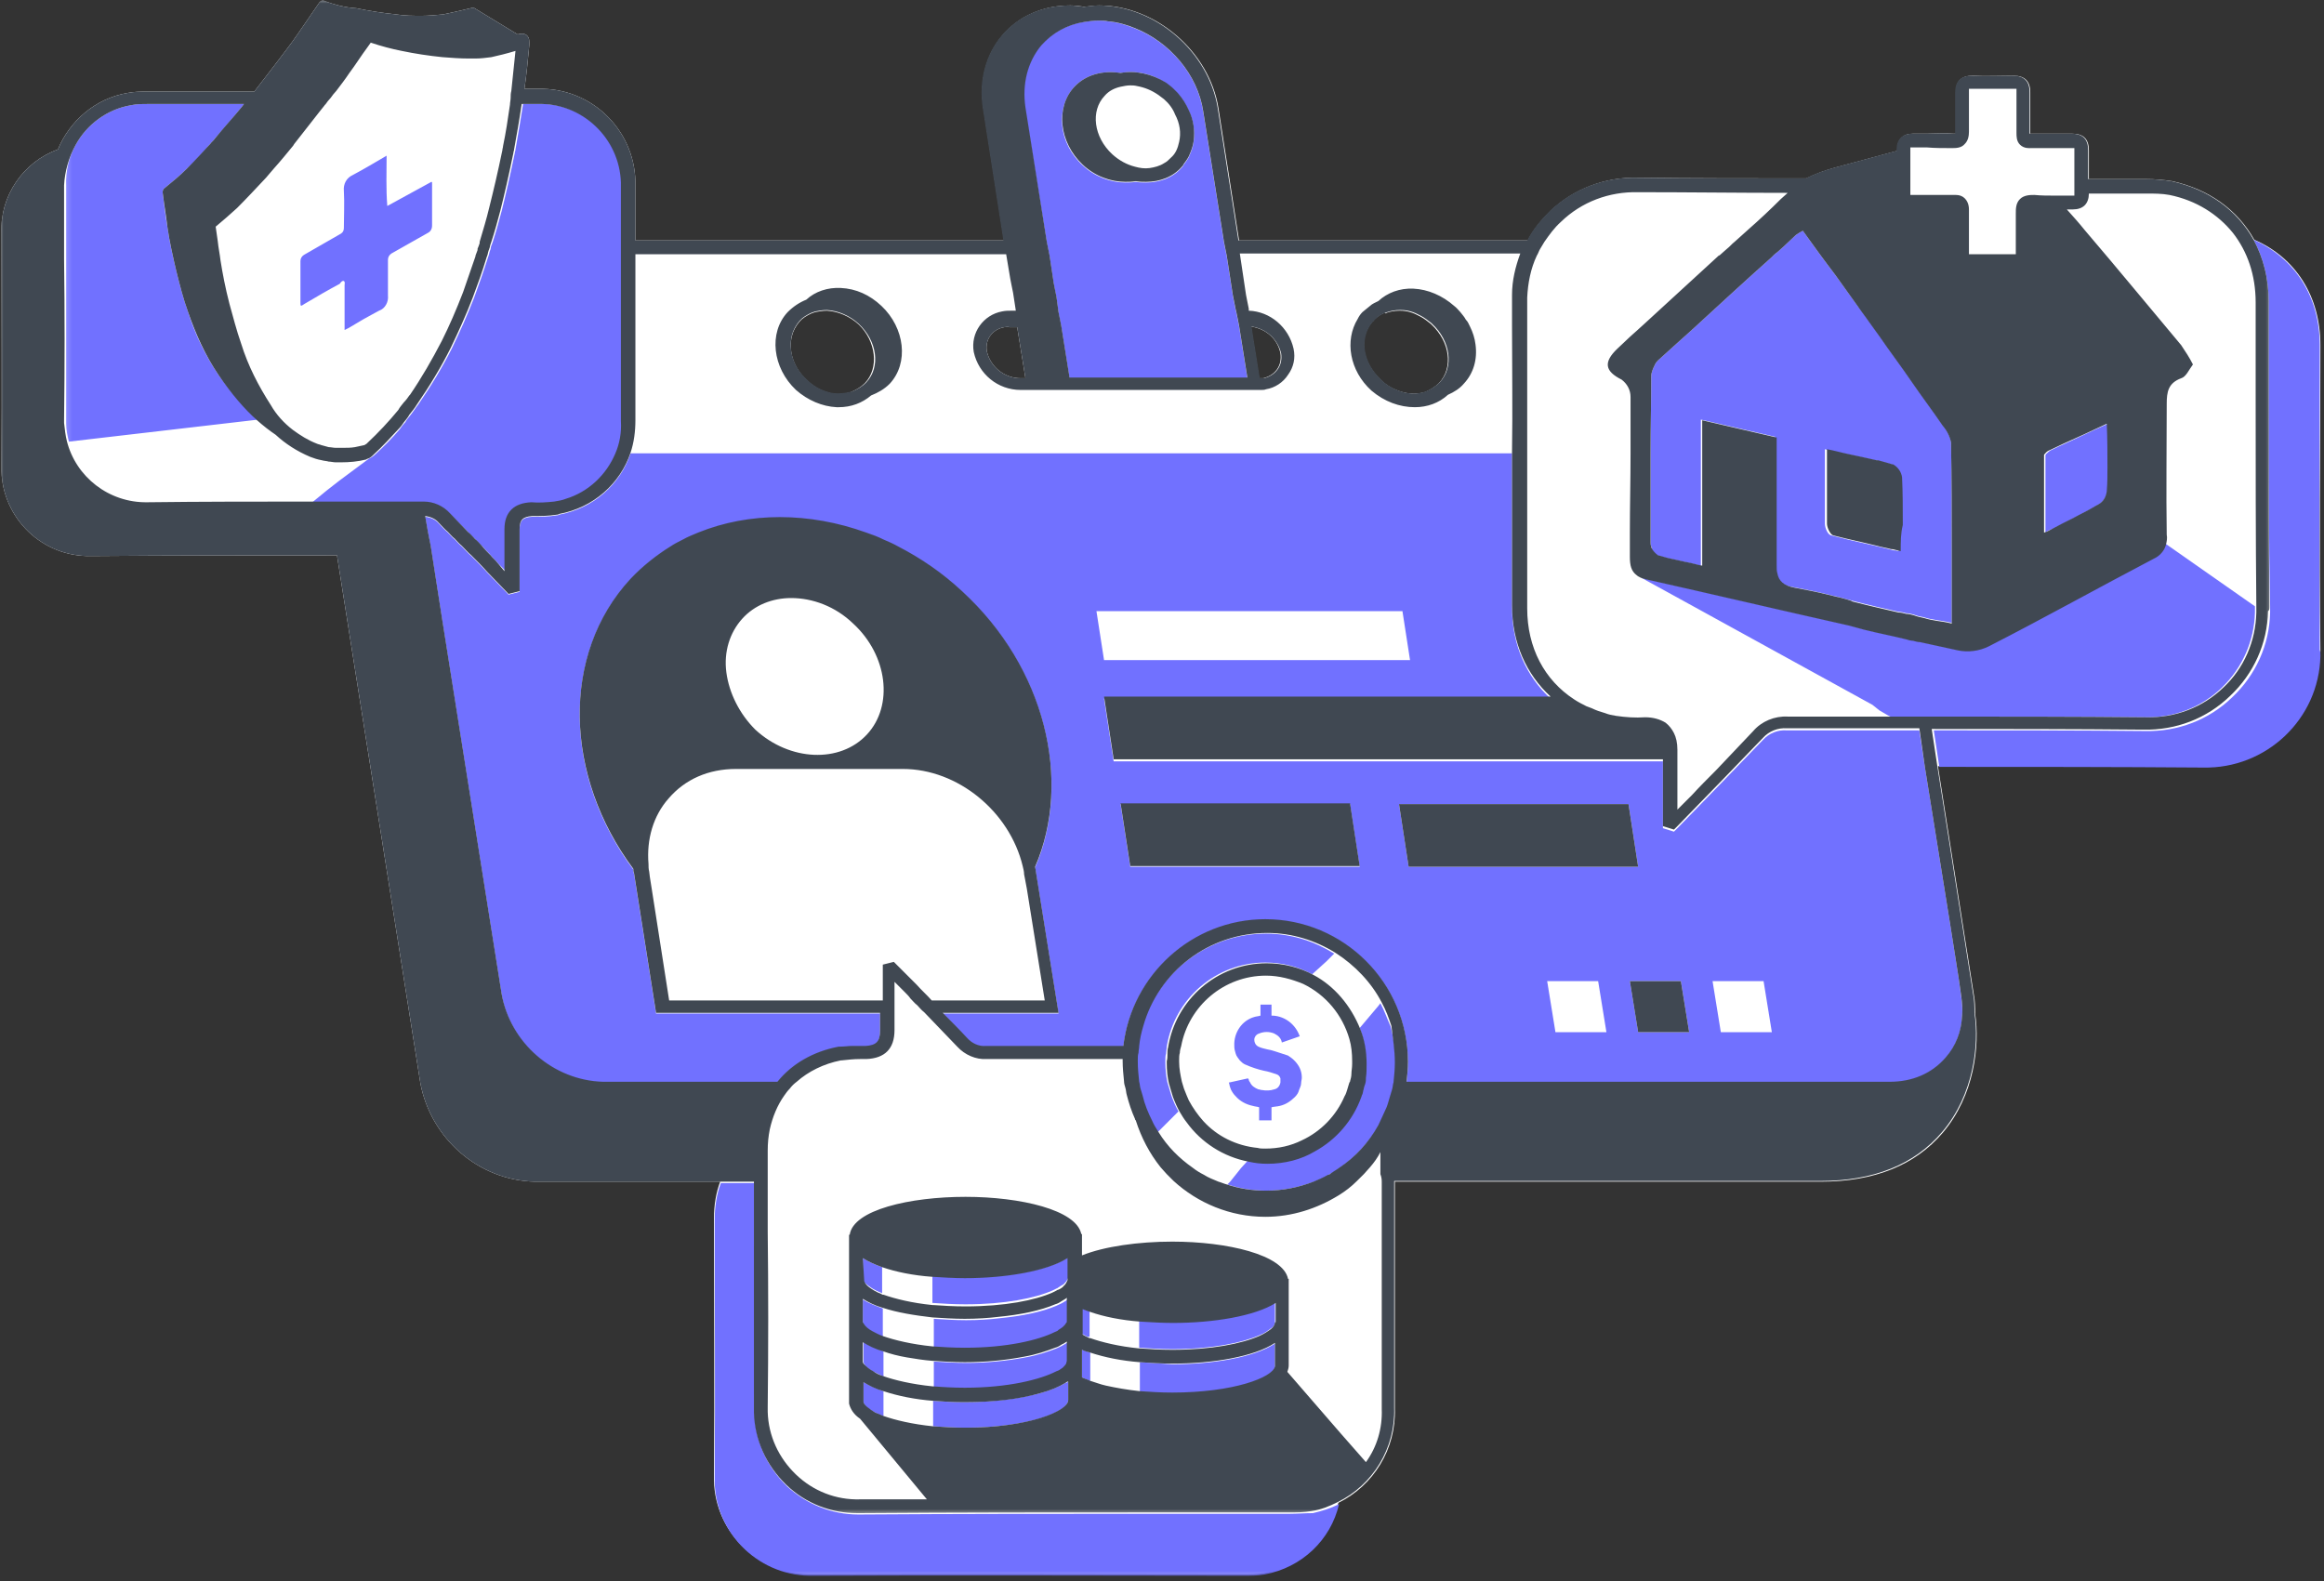 <svg xmlns="http://www.w3.org/2000/svg" width="338" height="230" viewBox="0 0 338 230" fill="none"><rect x="0" y="0" width="338" height="230" fill="#333333" stroke="none"/><mask id="mask0_808_2296" style="mask-type:luminance" maskUnits="userSpaceOnUse" x="0" y="0" width="338" height="230"><path d="M0 0H337.991V229.503H0V0Z" fill="white"></path></mask><g mask="url(#mask0_808_2296)"><path d="M337.478 94.51C337.281 79.776 337.478 65.042 337.478 50.209C337.478 43.092 333.87 37.479 327.856 34.87C325.451 30.566 321.344 27.556 315.929 26.353C314.627 26.149 313.326 26.051 312.123 26.051C309.317 26.051 306.61 26.051 303.803 26.051C303.803 24.651 303.803 23.245 303.803 21.845C303.803 21.043 303.6 20.439 303.199 20.038C302.798 19.637 302.2 19.44 301.293 19.44C300.393 19.44 299.394 19.44 298.487 19.44C297.488 19.44 296.384 19.44 295.385 19.44C295.28 19.44 295.28 19.44 295.28 19.44V19.334C295.28 18.335 295.28 17.33 295.28 16.331C295.28 15.326 295.28 14.425 295.28 13.42C295.28 12.618 295.083 12.02 294.682 11.619C294.281 11.218 293.676 11.014 292.874 11.014C290.771 11.014 288.767 11.12 286.861 11.014C286.059 11.014 285.461 11.218 285.061 11.619C284.66 12.02 284.456 12.618 284.456 13.42C284.456 14.222 284.456 15.03 284.456 15.832C284.456 16.929 284.456 18.033 284.456 19.137C284.456 19.334 284.456 19.44 284.456 19.44C284.357 19.44 284.259 19.44 284.055 19.44C282.754 19.334 281.551 19.44 280.349 19.44C279.645 19.44 278.942 19.44 278.239 19.44C277.542 19.44 276.938 19.637 276.537 20.038C276.136 20.439 275.939 21.043 275.939 21.74C275.939 21.845 275.939 21.943 275.939 21.943C272.929 22.745 270.024 23.547 267.014 24.349C265.516 24.75 264.109 25.249 262.703 25.952C254.488 25.952 246.267 25.952 238.151 25.854C233.439 25.748 228.93 27.457 225.519 30.664C224.218 31.965 223.016 33.372 222.214 34.975H180.213L177.21 15.726C175.902 7.512 168.088 0.795 159.867 0.795C159.163 0.795 158.467 0.894 157.764 0.992C157.06 0.894 156.357 0.795 155.661 0.795C151.75 0.795 148.241 2.3 145.836 5.106C143.43 7.913 142.425 11.718 143.029 15.726L146.033 34.975H92.413C92.413 32.366 92.413 29.764 92.413 27.155C92.413 26.853 92.413 26.655 92.413 26.353C92.209 18.736 85.894 12.723 78.277 12.92C77.574 12.92 76.976 12.92 76.272 12.92C76.575 10.916 76.772 8.813 76.976 6.605C76.976 6.105 77.074 5.507 76.575 5.106C76.174 4.804 75.674 4.903 75.274 5.001L68.859 1.097C68.859 1.097 65.948 1.794 64.45 2.096C63.444 2.195 62.34 2.3 61.341 2.3C60.139 2.3 58.831 2.3 57.628 2.096C55.729 1.899 53.724 1.597 51.819 1.196C50.215 1.097 48.611 0.697 47.107 0.092C46.903 -0.007 46.706 0.092 46.502 0.289C45.404 1.899 44.3 3.503 43.196 5.106C42.092 6.71 40.89 8.208 39.687 9.812C38.787 11.014 37.886 12.118 36.986 13.321C31.768 13.321 26.662 13.321 21.549 13.321C20.543 13.321 19.544 13.321 18.539 13.525C13.827 14.327 10.12 17.632 8.418 21.74C3.404 23.547 -0.001 28.456 0.197 33.871C0.197 45.195 0.295 56.525 0.197 67.749C0.197 67.947 0.197 68.15 0.197 68.453C0.4 75.465 6.21 81.077 13.327 80.88C25.255 80.781 37.084 80.781 49.012 80.781L61.138 157.554C62.642 165.578 69.556 171.69 77.777 171.887H104.742C104.137 173.497 103.835 175.298 103.835 177.302C103.835 189.73 103.94 202.164 103.835 214.591C103.835 214.887 103.835 215.09 103.835 215.393C104.039 223.108 110.551 229.22 118.273 229.023C139.119 228.924 159.867 229.023 180.719 229.023C181.718 229.023 182.822 229.023 183.821 228.819C189.236 227.82 193.449 223.811 194.651 218.6C199.758 216.096 203.07 210.779 202.866 204.865C202.866 200.954 202.866 197.051 202.866 193.14C202.866 186.122 202.866 179.004 202.866 171.887H264.813C272.627 171.887 278.541 169.482 282.55 164.776C287.164 159.361 287.965 152.047 287.262 147.433C287.262 146.533 287.262 145.632 287.065 144.627L281.853 111.452C294.682 111.452 307.51 111.347 320.24 111.551C329.46 111.748 337.077 104.532 337.281 95.312C337.478 95.115 337.478 94.812 337.478 94.51ZM125.791 55.723L125.686 55.821C125.187 56.321 124.484 56.722 123.787 57.024C123.182 57.221 122.584 57.326 121.881 57.326C121.277 57.326 120.679 57.221 120.173 57.024C119.174 56.722 118.168 56.124 117.366 55.322C115.362 53.515 114.665 51.011 115.165 48.908C115.362 48.106 115.763 47.403 116.269 46.798C116.367 46.7 116.565 46.502 116.67 46.397C117.169 45.996 117.872 45.596 118.569 45.398C119.075 45.3 119.673 45.195 120.278 45.195C121.881 45.3 123.583 45.996 124.885 47.199C127.395 49.604 127.894 53.515 125.791 55.723ZM186.226 51.412C186.331 52.213 186.226 53.015 185.727 53.718C185.227 54.415 184.524 54.816 183.722 55.02C183.525 55.02 183.322 55.02 183.124 55.02L181.922 47.501C184.123 47.804 185.825 49.309 186.226 51.412ZM201.565 45.596L201.664 45.497C202.268 45.3 202.866 45.195 203.471 45.195C203.569 45.195 203.668 45.195 203.668 45.195C204.674 45.195 205.574 45.497 206.474 45.996C207.079 46.299 207.578 46.7 208.078 47.1L208.183 47.199C210.884 49.71 211.39 53.515 209.28 55.723C208.682 56.321 207.979 56.722 207.276 57.024C205.975 57.425 204.47 57.326 203.07 56.722C202.268 56.419 201.466 55.92 200.763 55.217C199.16 53.718 198.259 51.714 198.358 49.808C198.457 48.605 198.857 47.6 199.659 46.7C199.659 46.7 199.758 46.7 199.758 46.601C199.863 46.502 199.863 46.502 199.961 46.397C200.362 45.996 200.862 45.701 201.361 45.497L201.565 45.596ZM149.141 55.02H148.438C146.033 55.02 144.028 53.318 143.529 51.109C143.227 49.407 144.331 47.902 146.033 47.6C146.237 47.6 146.539 47.501 146.835 47.6H147.939L149.141 55.02Z" fill="white"></path></g><mask id="mask1_808_2296" style="mask-type:luminance" maskUnits="userSpaceOnUse" x="9" y="1" width="329" height="229"><path d="M9.233 1.682H337.991V229.502H9.233V1.682Z" fill="white"></path></mask><g mask="url(#mask1_808_2296)"><path d="M337.478 95.41C337.281 104.637 329.559 111.853 320.437 111.649C307.609 111.551 294.879 111.551 282.051 111.551L281.249 106.241C291.37 106.241 301.799 106.241 312.018 106.339C316.73 106.438 321.239 104.736 324.649 101.43C328.06 98.216 330.065 93.807 330.163 89.101C330.163 88.799 330.163 88.497 330.163 88.194C329.959 78.074 329.959 67.749 329.959 57.826C329.959 53.212 329.959 48.605 329.959 43.893C329.959 40.483 329.158 37.479 327.758 34.87C333.771 37.578 337.379 43.092 337.379 50.209C337.379 64.943 337.281 79.677 337.379 94.51C337.478 94.812 337.478 95.115 337.478 95.41ZM187.534 220.203C180.818 220.203 174.101 220.203 167.385 220.203C153.551 220.203 139.218 220.203 125.187 220.302C125.088 220.302 124.885 220.302 124.786 220.302C120.974 220.302 117.268 218.797 114.462 216.194C111.557 213.388 109.855 209.675 109.75 205.666C109.75 205.371 109.75 205.167 109.75 204.865C109.855 196.347 109.855 187.725 109.75 179.307C109.75 176.901 109.75 174.496 109.75 172.091H104.84C104.236 173.694 103.94 175.501 103.94 177.506C103.94 189.933 104.039 202.361 103.94 214.788C103.94 215.09 103.94 215.288 103.94 215.59C104.137 223.312 110.656 229.424 118.372 229.22C139.218 229.121 159.965 229.22 180.818 229.22C181.817 229.22 182.921 229.22 183.926 229.023C189.335 228.017 193.547 224.008 194.75 218.797C193.547 219.402 192.24 219.802 190.938 220.105C189.736 220.105 188.632 220.203 187.534 220.203ZM285.258 145.126C285.356 146.033 285.461 146.934 285.356 147.834C285.258 150.141 284.456 152.244 282.951 153.946C280.947 156.252 278.14 157.455 274.835 157.455H204.568C204.674 156.555 204.772 155.549 204.772 154.55C204.772 143.122 195.453 133.803 184.025 133.803C173.398 133.803 164.579 141.919 163.376 152.244C161.871 152.244 160.366 152.244 158.868 152.244C153.755 152.244 148.642 152.244 143.43 152.244C142.326 152.342 141.327 151.843 140.624 151.041C139.52 149.838 138.317 148.636 137.115 147.433H153.952L150.646 126.784C150.646 126.587 150.548 126.383 150.548 126.186C155.956 113.654 152.053 97.218 139.921 86.091C137.016 83.384 133.908 81.281 130.602 79.579C129.899 79.178 129.196 78.875 128.492 78.573C127.691 78.172 126.889 77.87 125.989 77.574C117.669 74.564 108.948 74.564 101.535 77.574C100.832 77.87 100.03 78.172 99.327 78.573C98.728 78.875 98.124 79.178 97.526 79.579C95.416 80.88 93.412 82.483 91.71 84.284C81.484 95.312 82.089 113.056 92.111 126.482C92.111 126.686 92.111 126.883 92.209 127.087L95.416 147.433H127.993C127.993 148.333 127.993 149.135 127.993 150.042C127.993 151.646 127.395 152.145 125.89 152.244C125.187 152.244 124.484 152.244 123.886 152.244C123.386 152.244 122.782 152.342 122.183 152.342C122.078 152.342 122.078 152.342 121.98 152.342C118.273 153.045 115.165 154.853 113.062 157.455H87.701C80.485 157.258 74.268 151.843 72.967 144.725L64.344 90.402L62.642 79.473L62.439 78.475L62.242 77.469L61.841 75.169C62.642 75.267 63.346 75.57 63.845 76.168C64.246 76.569 64.647 77.068 65.146 77.469C65.449 77.771 65.751 78.172 66.152 78.475C66.454 78.777 66.75 79.178 67.151 79.473C67.657 79.98 68.058 80.479 68.557 80.88C69.359 81.682 70.161 82.483 70.864 83.285L73.966 86.492L75.569 86.091V82.884C75.569 81.879 75.569 80.88 75.569 79.874C75.569 79.776 75.569 79.677 75.569 79.473C75.569 79.178 75.569 78.777 75.569 78.475C75.569 78.172 75.569 77.771 75.569 77.469C75.569 77.37 75.569 77.173 75.569 77.068C75.569 75.668 76.075 75.267 77.376 75.169C78.579 75.169 79.782 75.169 80.984 74.965C81.083 74.965 81.188 74.965 81.287 74.867C86.295 73.966 90.205 70.457 91.71 65.942H219.907C219.907 68.853 219.907 71.659 219.907 74.466C219.907 75.465 219.907 76.47 219.907 77.469C219.907 77.771 219.907 78.172 219.907 78.475C219.907 78.777 219.907 79.178 219.907 79.473C219.907 82.483 219.907 85.388 219.907 88.398C219.907 93.807 222.01 98.42 225.519 101.627H160.57L161.97 110.749H241.857C241.857 110.847 241.857 110.946 241.857 111.051C241.857 112.852 241.857 114.758 241.857 116.565V120.469L243.461 120.975L243.862 120.574C245.064 119.371 246.168 118.169 247.371 116.966C248.574 115.763 249.678 114.554 250.88 113.351C252.681 111.452 254.587 109.546 256.394 107.64C257.294 106.642 258.596 106.135 259.897 106.241C264.307 106.241 268.723 106.241 273.231 106.241C273.533 106.241 273.934 106.241 274.23 106.241C274.532 106.241 274.933 106.241 275.236 106.241C276.234 106.241 277.141 106.241 278.14 106.241C278.443 106.241 278.844 106.241 279.146 106.241L279.948 111.551L283.654 134.605L284.857 142.222L285.258 145.126ZM159.466 88.897L160.57 96.015H205.074L203.97 88.897H159.466ZM197.753 126.081L196.354 116.966H162.975L164.381 126.081H197.753ZM204.871 126.081H238.249L236.849 116.966H203.471L204.871 126.081ZM233.636 150.141L232.433 142.721H225.02L226.223 150.141H233.636ZM245.669 150.141L244.466 142.721H237.046L238.249 150.141H245.669ZM257.695 150.141L256.493 142.721H249.073L250.276 150.141H257.695ZM149.043 15.628C148.543 12.217 149.345 9.01 151.349 6.605C152.953 4.804 155.056 3.601 157.56 3.2C158.263 3.102 158.868 2.997 159.669 2.997C160.169 2.997 160.57 2.997 161.069 3.102C162.37 3.2 163.777 3.601 164.979 4.101C170.092 6.105 174.2 10.817 175.002 16.331L178.011 35.271L178.209 36.277L178.412 37.276L179.313 43.092L179.516 44.097L179.714 45.096L179.812 45.497L180.016 46.502L180.213 47.501L181.416 55.02H155.555L154.353 47.501L154.156 46.502L153.952 45.497L153.656 43.289L153.452 42.29L153.255 41.284L152.651 37.276L152.453 36.277L152.25 35.271L149.043 15.628ZM157.461 24.046C159.269 25.748 161.569 26.55 163.678 26.55C164.178 26.55 164.677 26.55 165.183 26.452C165.683 26.55 166.182 26.55 166.682 26.55C168.686 26.55 170.592 25.854 171.893 24.349C171.998 24.25 172.097 24.145 172.097 24.046C172.399 23.645 172.695 23.245 172.899 22.844C173.201 22.14 173.497 21.444 173.602 20.642C173.799 19.137 173.602 17.534 172.899 16.127C172.498 15.227 171.998 14.425 171.295 13.623C171.091 13.42 170.894 13.223 170.69 13.019C170.395 12.723 169.994 12.421 169.593 12.118C167.588 10.719 165.183 10.213 162.975 10.614C160.471 10.213 157.961 10.817 156.259 12.618C153.452 15.726 153.952 20.839 157.461 24.046ZM237.75 83.686L237.848 83.785C237.75 83.686 237.75 83.686 237.75 83.686ZM273.33 103.329L274.532 104.032L274.933 104.236C275.939 104.236 277.036 104.236 278.042 104.236C278.239 104.236 278.541 104.236 278.745 104.236C279.047 104.236 279.448 104.236 279.744 104.236C280.046 104.236 280.447 104.236 280.749 104.236C290.969 104.236 301.497 104.236 311.92 104.335C316.132 104.433 320.141 102.928 323.144 100.024C326.154 97.119 327.856 93.209 327.955 89.101C327.955 88.799 327.955 88.595 327.955 88.299V88.194L314.93 79.073C314.627 79.98 314.023 80.781 313.122 81.182C305.105 85.388 297.186 89.798 289.168 93.912C287.762 94.608 286.158 94.812 284.66 94.51C282.852 94.109 280.947 93.708 279.146 93.307C278.844 93.209 278.443 93.11 278.14 93.11C277.838 93.005 277.437 92.906 277.141 92.906C275.137 92.407 273.027 92.006 271.023 91.507C270.622 91.401 270.326 91.303 269.926 91.204C269.525 91.106 269.222 91.001 268.821 90.902C258.997 88.7 249.172 86.394 239.353 84.186C238.854 84.087 238.551 83.988 238.249 83.785L272.331 102.528L273.33 103.329ZM240.155 79.473C240.056 79.276 240.056 79.073 240.056 78.875C240.056 78.777 240.056 78.573 240.056 78.475C240.056 78.172 240.056 77.771 240.056 77.469C240.056 73.664 240.056 69.852 240.056 65.942C240.056 62.235 240.155 58.529 240.155 54.816C240.155 54.619 240.155 54.415 240.254 54.119C240.352 53.718 240.556 53.317 240.753 52.916C240.858 52.713 241.055 52.516 241.154 52.41C242.159 51.51 243.263 50.511 244.262 49.604C244.565 49.309 244.966 49.006 245.268 48.704C245.564 48.402 245.965 48.106 246.267 47.804C249.973 44.393 253.785 40.883 257.597 37.479C257.892 37.177 258.195 36.875 258.497 36.678C258.799 36.375 259.095 36.178 259.397 35.876C260.002 35.271 260.6 34.772 261.205 34.174C261.5 33.97 261.803 33.773 262.204 33.569C263.709 35.672 265.312 37.88 266.916 39.983C267.921 41.389 269.019 42.888 270.024 44.294C270.221 44.597 270.524 44.899 270.727 45.195C271.628 46.397 272.429 47.6 273.33 48.803C274.835 51.011 276.438 53.114 277.943 55.322C279.448 57.523 281.052 59.633 282.55 61.834C283.155 62.538 283.556 63.34 283.753 64.24C283.858 69.55 283.858 74.965 283.858 80.38C283.858 83.785 283.858 87.097 283.858 90.6C283.056 90.402 282.353 90.304 281.65 90.199C281.052 90.1 280.447 90.002 279.849 89.798C279.343 89.699 278.844 89.601 278.344 89.397C277.943 89.298 277.641 89.2 277.24 89.2C276.839 89.101 276.537 88.996 276.136 88.996C273.934 88.497 271.726 87.997 269.419 87.392C269.019 87.294 268.723 87.195 268.322 87.097C267.921 86.992 267.619 86.893 267.218 86.794C266.613 86.689 266.015 86.492 265.516 86.394C263.906 85.993 262.302 85.69 260.699 85.388C259.496 85.191 258.799 84.685 258.497 84.087C258.398 83.883 258.293 83.587 258.293 83.285C258.195 82.983 258.195 82.582 258.195 82.082V81.984C258.195 81.077 258.195 80.275 258.195 79.375C258.195 79.073 258.195 78.672 258.195 78.376C258.195 78.074 258.195 77.771 258.195 77.469V77.37C258.195 73.565 258.195 69.754 258.195 65.843C258.195 65.042 258.195 64.24 258.195 63.537L247.371 61.033V82.28C246.766 82.181 246.168 81.984 245.669 81.879C244.565 81.682 243.461 81.379 242.462 81.182C241.956 81.077 241.456 80.88 240.957 80.781C240.654 80.578 240.352 80.275 240.155 79.98C240.352 79.874 240.254 79.677 240.155 79.473ZM275.032 67.546C274.631 67.447 274.335 67.348 273.934 67.25C273.533 67.145 273.231 67.046 272.83 66.948C272.732 66.948 272.732 66.948 272.627 66.948C271.325 66.645 269.926 66.343 268.519 66.047C267.52 65.843 266.515 65.646 265.411 65.344C265.411 65.541 265.411 65.745 265.411 66.047C265.411 68.65 265.411 71.055 265.411 73.362C265.411 74.262 265.411 75.169 265.411 76.168C265.411 76.772 265.812 77.771 266.318 77.87C266.416 77.87 266.613 77.975 266.718 77.975C269.321 78.672 271.93 79.178 274.736 79.874C275.032 79.98 275.433 80.078 275.735 80.078C275.834 80.078 276.037 80.177 276.136 80.177C276.136 78.875 276.136 77.574 276.136 76.371C276.136 73.966 276.136 71.659 276.037 69.451C276.234 68.65 275.735 67.946 275.032 67.546ZM298.487 76.969C299.591 76.47 300.596 75.865 301.595 75.366C302.299 75.064 302.897 74.663 303.501 74.367C304.099 74.065 304.704 73.664 305.302 73.362C305.906 72.961 306.406 72.159 306.505 71.456C306.505 70.352 306.61 69.149 306.61 67.946C306.61 65.942 306.61 63.938 306.61 61.637C304.303 62.636 302.299 63.642 300.294 64.542C299.591 64.844 298.993 65.14 298.388 65.442C298.086 65.541 297.79 65.843 297.586 66.047C297.488 66.146 297.488 66.244 297.488 66.244V66.343C297.488 67.25 297.488 68.15 297.488 69.05C297.488 69.754 297.488 70.352 297.488 71.055C297.488 73.059 297.488 75.169 297.488 77.469C297.685 77.272 298.086 77.068 298.487 76.969ZM31.768 54.52C29.869 51.714 28.364 48.605 27.358 45.398C26.662 43.492 26.155 41.488 25.656 39.484C25.157 37.381 24.657 35.271 24.355 33.069C24.052 31.367 23.855 29.659 23.652 27.957C23.652 27.753 23.75 27.457 23.954 27.352C25.058 26.452 26.155 25.551 27.161 24.546C28.364 23.448 29.468 22.246 30.565 20.938C30.769 20.642 31.071 20.438 31.268 20.136C32.57 18.638 33.877 17.133 35.179 15.529C35.277 15.431 35.382 15.227 35.481 15.128C30.867 15.128 26.155 15.128 21.549 15.128C20.648 15.128 19.741 15.128 18.939 15.325C15.535 15.93 12.624 18.132 11.02 21.043C10.021 22.844 9.522 24.848 9.621 27.056C9.621 30.664 9.621 34.174 9.621 37.782C9.621 45.398 9.621 53.317 9.621 61.033C9.621 61.236 9.621 61.434 9.621 61.637C9.621 62.538 9.818 63.438 10.021 64.24L37.584 61.033C35.678 59.429 33.772 57.326 31.768 54.52ZM68.156 77.469C68.459 77.771 68.754 78.172 69.155 78.475C69.457 78.777 69.76 79.178 70.161 79.473C70.561 79.98 71.061 80.38 71.462 80.88C71.764 81.281 72.165 81.583 72.467 81.984L73.67 83.186V82.884C73.67 82.082 73.67 81.379 73.67 80.578C73.67 80.275 73.67 79.874 73.67 79.579C73.67 79.276 73.67 78.875 73.67 78.573C73.67 78.271 73.67 77.87 73.67 77.574C73.67 77.37 73.67 77.272 73.67 77.068C73.67 74.663 75.07 73.263 77.574 73.164C78.678 73.164 79.782 73.164 80.886 73.059C81.484 72.961 81.99 72.862 82.588 72.658C85.894 71.659 88.503 69.149 89.804 66.047C90.409 64.542 90.704 63.037 90.606 61.335C90.606 57.727 90.606 54.119 90.606 50.61C90.606 46.7 90.606 42.789 90.606 38.879C90.606 38.583 90.606 38.182 90.606 37.88C90.606 37.676 90.606 37.479 90.606 37.276C90.606 37.177 90.606 36.98 90.606 36.875C90.606 36.678 90.606 36.474 90.606 36.277C90.606 35.974 90.606 35.573 90.606 35.271C90.606 32.669 90.606 29.961 90.606 27.352C90.606 27.155 90.606 26.951 90.606 26.655C90.303 20.136 84.796 14.925 78.382 15.128C77.574 15.128 76.877 15.128 76.075 15.128C75.773 17.133 75.372 19.439 74.971 21.74C74.971 21.943 74.873 22.042 74.873 22.246C74.169 25.65 73.565 28.259 72.967 30.664C72.566 32.169 72.165 33.667 71.666 35.172C71.666 35.271 71.56 35.376 71.56 35.475C71.462 35.672 71.363 35.974 71.363 36.178C71.363 36.277 71.265 36.375 71.265 36.474C71.16 36.678 71.16 36.98 71.061 37.177C71.061 37.276 70.962 37.381 70.962 37.479C70.358 39.385 69.661 41.389 68.958 43.289C67.953 45.898 66.855 48.303 65.751 50.61C64.344 53.416 62.642 56.222 60.835 58.831C60.434 59.331 60.139 59.83 59.738 60.33C59.435 60.73 59.133 61.033 58.936 61.434C58.634 61.736 58.331 62.137 58.134 62.439C57.03 63.74 55.827 64.943 54.625 66.047C54.322 66.343 54.02 66.547 53.619 66.744L49.308 69.951L47.507 71.357L45.299 73.164C46.002 73.164 46.804 73.164 47.507 73.164C47.606 73.164 47.606 73.164 47.705 73.164C48.007 73.164 48.408 73.164 48.71 73.164C49.012 73.164 49.413 73.164 49.716 73.164C53.021 73.164 56.327 73.164 59.633 73.164C59.935 73.164 60.336 73.164 60.638 73.164C60.94 73.164 61.138 73.164 61.44 73.164C61.538 73.164 61.538 73.164 61.637 73.164C61.637 73.164 61.637 73.164 61.742 73.164C63.142 73.164 64.548 73.763 65.547 74.867C66.349 75.668 67.256 76.569 68.156 77.469ZM50.011 40.883C50.215 40.989 50.117 41.284 50.117 41.488C50.117 43.19 50.117 44.899 50.117 46.7C50.117 47.1 50.117 47.501 50.117 48.001C50.314 47.902 50.517 47.804 50.715 47.705C51.418 47.304 52.219 46.798 52.923 46.397C53.619 45.996 54.421 45.596 55.124 45.195C56.025 44.899 56.531 43.893 56.425 42.993C56.425 42.888 56.425 42.789 56.425 42.789C56.425 42.388 56.425 41.889 56.425 41.488C56.425 41.087 56.425 40.588 56.425 40.187C56.425 39.385 56.425 38.583 56.425 37.782C56.425 37.381 56.629 37.078 56.931 36.875C58.732 35.876 60.434 34.87 62.242 33.871C62.642 33.668 62.84 33.267 62.84 32.866C62.84 30.763 62.84 28.758 62.84 26.655C62.84 26.55 62.84 26.452 62.741 26.452L56.327 29.961C56.13 27.457 56.228 25.15 56.228 22.646C54.526 23.645 53.021 24.546 51.319 25.453C50.412 25.854 49.913 26.754 50.011 27.753C50.117 29.56 50.011 31.367 50.011 33.168C50.011 33.47 49.913 33.773 49.61 33.97C47.81 34.975 46.002 36.073 44.202 37.078C43.9 37.276 43.696 37.578 43.696 37.979C43.696 39.885 43.696 41.889 43.696 43.893C43.696 44.597 43.696 44.597 44.3 44.196C46.002 43.19 47.705 42.191 49.413 41.284C49.61 40.989 49.814 40.785 50.011 40.883ZM165.781 198.148V202.459C167.188 202.564 168.791 202.663 170.493 202.663C179.411 202.663 185.129 200.455 185.425 198.851V198.753V195.447C182.421 197.451 176.408 198.45 170.493 198.45C168.988 198.352 167.385 198.253 165.781 198.148ZM157.363 197.451V200.356C157.764 200.553 158.164 200.757 158.565 200.856V196.748C158.164 196.65 157.764 196.446 157.363 196.347V197.451ZM158.467 194.442V190.735C158.066 190.636 157.764 190.433 157.363 190.334V194.041C157.665 194.139 157.862 194.343 158.164 194.442C158.263 194.442 158.362 194.442 158.467 194.442ZM185.425 192.339V189.434C182.421 191.333 176.408 192.339 170.493 192.339C168.89 192.339 167.188 192.24 165.683 192.135V196.045H165.781C167.188 196.144 168.791 196.249 170.493 196.249C176.204 196.249 180.614 195.342 183.124 194.244C183.926 193.942 184.426 193.541 184.826 193.239C185.227 193.042 185.425 192.641 185.425 192.339ZM125.588 203.964C125.686 204.464 126.291 204.97 127.29 205.469C127.691 205.666 128.092 205.87 128.492 205.969V202.361C127.395 201.96 126.389 201.559 125.588 201.059V203.964ZM151.251 202.663C148.142 203.465 144.331 203.964 140.42 203.964C140.223 203.964 140.125 203.964 139.921 203.964C138.521 203.964 137.115 203.866 135.715 203.767V207.474C137.115 207.572 138.718 207.671 140.42 207.671C149.542 207.671 155.358 205.371 155.358 203.662V200.954C155.26 201.059 155.155 201.158 154.957 201.158C153.952 201.763 152.651 202.262 151.251 202.663ZM128.492 199.456V196.545C127.395 196.144 126.389 195.743 125.588 195.243V198.148C125.588 198.253 125.686 198.352 125.791 198.549C125.989 198.851 126.488 199.252 127.093 199.554C127.494 199.752 127.993 199.955 128.492 200.258V199.456ZM155.358 197.451V195.243C155.155 195.342 154.859 195.546 154.655 195.644C154.353 195.848 154.057 195.947 153.656 196.144C152.348 196.65 150.85 197.149 149.141 197.451C146.539 197.951 143.529 198.253 140.526 198.253C138.922 198.253 137.417 198.148 135.814 198.05V201.763C137.213 201.861 138.817 201.96 140.526 201.96C146.835 201.96 151.547 200.856 153.853 199.554C153.952 199.554 154.057 199.456 154.156 199.456C154.353 199.351 154.556 199.154 154.754 199.055C155.056 198.851 155.155 198.654 155.26 198.45C155.358 198.253 155.358 198.148 155.358 198.05V197.451ZM125.489 191.734V192.437C125.489 192.536 125.588 192.641 125.686 192.739C125.89 193.042 126.291 193.443 126.889 193.738C127.29 193.942 127.796 194.244 128.394 194.442V190.334C127.29 189.933 126.291 189.532 125.489 189.033V191.734ZM155.358 191.635V188.928C155.26 189.033 155.155 189.033 155.155 189.132C154.957 189.23 154.859 189.329 154.655 189.434C154.353 189.631 154.057 189.73 153.656 189.933C151.547 190.834 148.642 191.438 145.533 191.734C143.93 191.938 142.228 192.036 140.526 192.036C138.922 192.036 137.417 191.938 135.814 191.839V196.144C137.213 196.249 138.817 196.347 140.526 196.347C146.637 196.347 151.349 195.243 153.656 194.041C153.755 193.942 153.952 193.942 154.057 193.844L154.156 193.738C154.458 193.541 154.655 193.443 154.859 193.239C155.056 193.042 155.155 192.937 155.26 192.739C155.26 192.641 155.358 192.641 155.358 192.536C155.358 192.437 155.358 192.437 155.358 192.339V191.635ZM126.291 187.022C126.692 187.324 127.29 187.725 128.092 188.027C128.197 188.027 128.295 188.126 128.295 188.126V184.321C127.191 183.92 126.291 183.519 125.489 183.013V186.122C125.588 186.424 125.89 186.726 126.291 187.022ZM155.358 185.924V182.915C152.348 184.82 146.335 185.819 140.42 185.819C138.817 185.819 137.115 185.721 135.61 185.622V189.532H135.715C137.115 189.631 138.718 189.73 140.42 189.73C146.138 189.73 150.548 188.829 153.052 187.725C153.255 187.627 153.452 187.528 153.656 187.429C153.755 187.429 153.853 187.324 153.853 187.324C154.156 187.127 154.458 186.923 154.655 186.825C154.655 186.825 154.754 186.825 154.754 186.726C155.056 186.424 155.26 186.22 155.26 185.924C155.358 186.122 155.358 186.023 155.358 185.924ZM200.763 145.928L200.461 146.329L197.753 149.536C198.358 151.14 198.66 152.848 198.66 154.55C198.66 155.254 198.555 155.852 198.555 156.555C198.555 156.857 198.457 157.153 198.457 157.455C198.457 157.554 198.358 157.659 198.358 157.757C198.259 157.955 198.259 158.257 198.154 158.461C198.154 158.658 198.056 158.763 198.056 158.96C197.957 159.164 197.957 159.361 197.858 159.46C196.656 162.772 194.251 165.578 191.142 167.28C189.032 168.384 186.732 169.081 184.222 169.081C183.322 169.081 182.421 168.982 181.521 168.785L180.515 169.883L179.714 170.888L178.912 171.887L178.511 172.288C180.318 172.892 182.217 173.195 184.222 173.195C186.627 173.195 188.934 172.689 191.142 171.887C191.839 171.591 192.64 171.289 193.245 170.888C193.344 170.789 193.547 170.684 193.646 170.684C194.047 170.487 194.448 170.185 194.849 169.883C197.155 168.279 199.16 166.077 200.56 163.672C200.763 163.271 200.96 162.87 201.164 162.371C201.361 161.97 201.565 161.464 201.762 161.063C201.966 160.564 202.163 159.966 202.268 159.46C202.367 159.164 202.465 158.763 202.564 158.461C202.669 158.158 202.669 157.757 202.768 157.455C202.866 156.555 202.965 155.549 202.965 154.55C202.965 152.743 202.669 151.041 202.268 149.339C201.762 148.235 201.361 147.032 200.763 145.928ZM192.943 139.816L194.047 138.712C191.142 136.911 187.83 135.807 184.123 135.807C175.606 135.807 168.39 141.518 166.084 149.339C165.781 150.239 165.584 151.245 165.479 152.244C165.479 152.546 165.38 152.947 165.38 153.249C165.38 153.545 165.38 153.946 165.282 154.248C165.282 154.347 165.282 154.452 165.282 154.55C165.282 155.549 165.38 156.456 165.479 157.455C165.584 157.757 165.584 158.158 165.683 158.461C165.781 158.763 165.88 159.164 165.985 159.46C166.386 160.767 166.787 161.97 167.385 163.173C167.687 163.771 167.989 164.27 168.285 164.776L171.394 161.668C170.993 160.965 170.69 160.261 170.395 159.46C170.29 159.164 170.191 158.763 170.092 158.461C169.994 158.158 169.889 157.757 169.79 157.455C169.593 156.555 169.488 155.549 169.488 154.55C169.488 154.452 169.488 154.347 169.488 154.248C169.488 153.946 169.488 153.545 169.593 153.249C169.593 152.947 169.691 152.546 169.691 152.244C170.796 145.33 176.809 140.013 184.025 140.013C186.529 140.013 188.835 140.618 190.84 141.722L192.943 139.816ZM184.925 162.969V161.063C185.326 160.965 185.727 160.965 186.128 160.866C187.028 160.662 187.731 160.163 188.336 159.565C188.632 159.262 188.835 158.96 188.934 158.559C189.032 158.257 189.236 157.955 189.236 157.554C189.236 157.258 189.335 157.054 189.335 156.752C189.335 155.753 188.934 154.951 188.231 154.248C187.935 153.946 187.633 153.749 187.33 153.545C187.028 153.446 186.732 153.348 186.43 153.249C185.727 153.045 185.024 152.743 184.327 152.645C183.926 152.546 183.42 152.447 183.019 152.244C182.618 152.046 182.421 151.646 182.421 151.245C182.421 150.844 182.723 150.443 183.124 150.338C183.821 150.042 184.623 150.042 185.326 150.338C185.931 150.64 186.331 151.041 186.43 151.646L189.032 150.739C188.434 149.037 186.929 147.834 185.129 147.735C185.024 147.735 185.024 147.735 184.925 147.735V146.132H183.322V147.735C183.019 147.834 182.723 147.834 182.421 147.933C180.614 148.439 179.411 150.239 179.516 152.145V152.244C179.516 152.546 179.615 152.947 179.714 153.249C179.812 153.65 180.114 153.946 180.318 154.248C180.515 154.452 180.818 154.748 181.12 154.853C182.02 155.254 182.921 155.549 183.821 155.753C184.426 155.852 185.024 156.055 185.628 156.252C185.931 156.351 186.128 156.555 186.226 156.857V156.956C186.226 157.153 186.226 157.258 186.226 157.455C186.128 157.955 185.825 158.362 185.326 158.461C184.728 158.658 184.123 158.658 183.525 158.559C183.322 158.559 183.223 158.461 183.019 158.461C182.52 158.257 182.02 157.955 181.817 157.455C181.718 157.357 181.619 157.153 181.619 157.054C181.619 156.956 181.521 156.956 181.521 156.857L178.813 157.455H178.715C178.813 157.659 178.813 157.955 178.912 158.158C178.912 158.257 179.01 158.362 179.01 158.461C179.214 158.862 179.411 159.164 179.714 159.46C180.318 160.163 181.219 160.662 182.217 160.866C182.52 160.965 182.822 160.965 183.124 161.063V162.969H184.925Z" fill="#7171FF"></path></g><mask id="mask2_808_2296" style="mask-type:luminance" maskUnits="userSpaceOnUse" x="0" y="0" width="331" height="221"><path d="M0 0H330.571V220.394H0V0Z" fill="white"></path></mask><g mask="url(#mask2_808_2296)"><path d="M122.282 41.889C120.376 41.791 118.569 42.389 117.268 43.591C116.269 43.992 115.362 44.597 114.56 45.398C111.754 48.402 112.359 53.515 115.763 56.722C117.471 58.227 119.574 59.127 121.677 59.232C121.783 59.232 121.881 59.232 121.98 59.232C123.787 59.232 125.391 58.628 126.692 57.523C127.691 57.123 128.598 56.623 129.399 55.821C132.206 52.812 131.601 47.705 128.197 44.498C126.488 42.888 124.484 41.988 122.282 41.889ZM121.881 57.221C121.277 57.221 120.679 57.123 120.173 56.925C119.174 56.623 118.168 56.019 117.366 55.217C115.362 53.416 114.665 50.912 115.165 48.803C115.362 48.001 115.763 47.304 116.269 46.7C116.367 46.601 116.565 46.397 116.67 46.299C117.169 45.898 117.872 45.497 118.569 45.3C119.075 45.195 119.673 45.096 120.278 45.096C121.881 45.195 123.583 45.898 124.885 47.1C127.592 49.604 128.092 53.416 125.989 55.618L125.89 55.723C125.391 56.222 124.687 56.623 123.984 56.925C123.182 57.123 122.479 57.221 121.881 57.221ZM205.771 59.232C207.578 59.232 209.28 58.628 210.588 57.425C211.489 57.024 212.29 56.525 212.888 55.821C214.295 54.316 214.893 52.312 214.597 50.11C214.492 49.203 214.196 48.303 213.795 47.501C213.592 47.1 213.493 46.798 213.191 46.502C212.993 46.102 212.691 45.799 212.389 45.398C212.087 45.096 211.889 44.794 211.489 44.498C209.786 42.993 207.677 42.086 205.574 41.988C203.569 41.889 201.762 42.592 200.461 43.795C200.06 43.992 199.561 44.196 199.258 44.498C198.857 44.794 198.555 45.096 198.154 45.398C197.858 45.701 197.655 45.996 197.458 46.397C195.552 49.506 196.255 53.916 199.462 56.82C201.361 58.43 203.569 59.232 205.771 59.232ZM203.169 56.722C202.367 56.419 201.565 55.92 200.862 55.217C199.258 53.718 198.358 51.714 198.457 49.808C198.555 48.605 198.956 47.6 199.758 46.7C199.758 46.7 199.863 46.7 199.863 46.601C199.961 46.502 199.961 46.502 200.06 46.397C200.461 45.996 200.96 45.701 201.466 45.497C201.565 45.497 201.664 45.398 201.762 45.398C202.367 45.195 202.965 45.096 203.569 45.096C203.668 45.096 203.767 45.096 203.767 45.096C204.772 45.096 205.672 45.398 206.573 45.898C207.177 46.2 207.677 46.601 208.183 47.002L208.281 47.1C210.989 49.604 211.489 53.416 209.386 55.618C208.781 56.222 208.078 56.623 207.381 56.925C206.073 57.425 204.568 57.326 203.169 56.722ZM196.354 116.861L197.753 125.983H164.381L162.975 116.861H196.354ZM238.249 126.081H204.871L203.471 116.966H236.849L238.249 126.081ZM244.466 142.721L245.669 150.141H238.249L237.046 142.721H244.466ZM162.975 10.614C160.471 10.213 157.961 10.817 156.259 12.618C153.452 15.628 154.057 20.741 157.461 23.948C159.269 25.65 161.569 26.452 163.678 26.452C164.178 26.452 164.677 26.452 165.183 26.353C165.683 26.452 166.182 26.452 166.682 26.452C168.686 26.452 170.592 25.749 171.893 24.25C171.998 24.145 172.097 24.046 172.097 23.948C172.399 23.547 172.695 23.146 172.899 22.745C173.201 22.042 173.497 21.339 173.602 20.537C173.799 19.039 173.602 17.435 172.899 16.029C172.498 15.128 171.998 14.327 171.295 13.525C171.091 13.321 170.894 13.124 170.69 12.92C170.395 12.618 169.994 12.322 169.593 12.02C167.483 10.719 165.078 10.213 162.975 10.614ZM168.489 13.821C168.791 14.024 168.988 14.222 169.291 14.425C169.994 15.03 170.592 15.832 170.894 16.633C171.597 17.935 171.794 19.334 171.492 20.642C171.295 21.543 170.993 22.344 170.29 22.942C169.994 23.245 169.691 23.547 169.291 23.744C168.686 24.145 167.884 24.349 167.188 24.447C166.484 24.546 165.781 24.447 165.078 24.25C163.875 23.948 162.771 23.343 161.772 22.443C159.065 19.939 158.565 16.127 160.668 13.926C161.273 13.223 162.075 12.822 162.975 12.618C163.475 12.519 163.875 12.421 164.381 12.421C164.677 12.421 164.979 12.421 165.38 12.519C166.484 12.723 167.483 13.124 168.489 13.821ZM330.065 88.194C329.959 78.074 329.959 67.749 329.959 57.826C329.959 53.212 329.959 48.605 329.959 43.894C329.959 40.483 329.158 37.479 327.758 34.87C325.353 30.566 321.239 27.556 315.83 26.353C314.529 26.149 313.221 26.051 312.018 26.051C309.212 26.051 306.504 26.051 303.698 26.051C303.698 24.651 303.698 23.245 303.698 21.845C303.698 21.043 303.501 20.439 303.1 20.038C302.699 19.637 302.095 19.44 301.194 19.44C300.294 19.44 299.289 19.44 298.388 19.44C297.389 19.44 296.285 19.44 295.28 19.44C295.181 19.44 295.181 19.44 295.181 19.44V19.334C295.181 18.335 295.181 17.33 295.181 16.331C295.181 15.326 295.181 14.425 295.181 13.42C295.181 12.618 294.984 12.02 294.583 11.619C294.182 11.218 293.578 11.014 292.776 11.014C290.673 11.014 288.668 11.12 286.763 11.014C285.961 11.014 285.356 11.218 284.955 11.619C284.554 12.02 284.357 12.618 284.357 13.42C284.357 14.222 284.357 15.03 284.357 15.832C284.357 16.929 284.357 18.033 284.357 19.137C284.357 19.334 284.357 19.44 284.357 19.44C284.259 19.44 284.154 19.44 283.956 19.44C282.655 19.334 281.453 19.44 280.25 19.44C279.547 19.44 278.844 19.44 278.14 19.44C277.437 19.44 276.839 19.637 276.438 20.038C276.037 20.439 275.834 21.043 275.834 21.74C275.834 21.845 275.834 21.943 275.834 21.943C272.83 22.745 269.926 23.547 266.916 24.349C265.411 24.75 264.011 25.249 262.604 25.952C254.39 25.952 246.168 25.952 238.052 25.854C233.34 25.748 228.825 27.457 225.421 30.664C224.12 31.965 222.917 33.372 222.115 34.975H180.114L177.105 15.726C175.803 7.512 167.989 0.795 159.768 0.795C159.065 0.795 158.362 0.894 157.665 0.992C156.962 0.894 156.259 0.795 155.555 0.795C151.652 0.795 148.142 2.3 145.737 5.106C143.332 7.913 142.326 11.718 142.931 15.726L145.934 34.975H92.413C92.413 32.366 92.413 29.764 92.413 27.155C92.413 26.853 92.413 26.655 92.413 26.353C92.209 18.736 85.894 12.723 78.277 12.92C77.574 12.92 76.976 12.92 76.272 12.92C76.575 10.916 76.772 8.813 76.976 6.605C76.976 6.105 77.074 5.507 76.575 5.106C76.174 4.804 75.674 4.903 75.274 5.001L68.859 1.097C68.859 1.097 65.948 1.794 64.45 2.096C63.444 2.195 62.34 2.3 61.341 2.3C60.139 2.3 58.831 2.3 57.628 2.096C55.729 1.899 53.724 1.597 51.819 1.196C50.215 1.097 48.611 0.697 47.107 0.092C46.903 -0.007 46.706 0.092 46.502 0.289C45.404 1.899 44.3 3.503 43.196 5.106C42.092 6.71 40.89 8.208 39.687 9.812C38.787 11.014 37.886 12.118 36.986 13.321C31.768 13.321 26.662 13.321 21.549 13.321C20.543 13.321 19.544 13.321 18.539 13.525C13.827 14.327 10.12 17.632 8.418 21.74C3.404 23.547 -0.001 28.456 0.197 33.871C0.197 45.195 0.295 56.525 0.197 67.749C0.197 67.947 0.197 68.15 0.197 68.453C0.4 75.465 6.21 81.077 13.327 80.88C25.255 80.781 37.084 80.781 49.012 80.781L61.138 157.554C62.642 165.578 69.556 171.69 77.777 171.887H109.651C109.651 174.299 109.651 176.704 109.651 179.11C109.651 187.528 109.651 196.144 109.651 204.667C109.651 204.97 109.651 205.167 109.651 205.469C109.75 209.478 111.458 213.185 114.363 215.991C117.169 218.698 120.876 220.105 124.687 220.105C124.786 220.105 124.99 220.105 125.088 220.105C139.119 220 153.452 220 167.286 220C174.003 220 180.719 220 187.429 220C188.533 220 189.637 220 190.741 219.802C192.141 219.599 193.344 219.099 194.546 218.501C199.659 215.991 202.965 210.681 202.768 204.766C202.768 200.856 202.768 196.946 202.768 193.042C202.768 186.023 202.768 178.906 202.768 171.788H264.714C272.528 171.788 278.443 169.383 282.451 164.671C287.065 159.262 287.867 151.941 287.163 147.335C287.163 146.434 287.163 145.527 286.96 144.528L281.748 111.347L280.947 106.037C291.074 106.037 301.497 106.037 311.723 106.136C316.428 106.241 320.943 104.532 324.347 101.226C327.758 98.019 329.762 93.61 329.861 88.898C330.065 88.799 330.065 88.497 330.065 88.194ZM279.948 111.551L283.654 134.605L284.857 142.222L285.258 145.028C285.356 145.928 285.461 146.835 285.356 147.735C285.258 150.042 284.456 152.145 282.951 153.847C280.947 156.154 278.14 157.357 274.835 157.357H204.568C204.673 156.456 204.772 155.451 204.772 154.452C204.772 143.023 195.453 133.705 184.025 133.705C173.398 133.705 164.579 141.821 163.376 152.145C161.871 152.145 160.366 152.145 158.868 152.145C153.755 152.145 148.642 152.145 143.43 152.145C142.326 152.244 141.327 151.744 140.624 150.943C139.52 149.74 138.317 148.537 137.115 147.335H153.952L150.646 126.686C150.646 126.482 150.548 126.285 150.548 126.081C155.956 113.555 152.053 97.119 139.921 85.993C137.016 83.285 133.908 81.182 130.602 79.474C129.899 79.073 129.196 78.777 128.492 78.475C127.691 78.074 126.889 77.771 125.989 77.469C117.669 74.466 108.948 74.466 101.535 77.469C100.832 77.771 100.03 78.074 99.327 78.475C98.728 78.777 98.124 79.073 97.526 79.474C95.416 80.781 93.412 82.385 91.71 84.186C81.484 95.213 82.089 112.951 92.111 126.383C92.111 126.587 92.111 126.784 92.209 126.988L95.416 147.335H127.993C127.993 148.235 127.993 149.037 127.993 149.937C127.993 151.541 127.395 152.047 125.89 152.145C125.187 152.145 124.484 152.145 123.886 152.145C123.386 152.145 122.782 152.244 122.183 152.244C122.078 152.244 122.078 152.244 121.98 152.244C118.273 152.947 115.165 154.748 113.062 157.357H87.701C80.485 157.153 74.268 151.744 72.967 144.627L64.345 90.304L62.642 79.375L62.439 78.376L62.242 77.371L61.841 75.064C62.642 75.169 63.346 75.465 63.845 76.069C64.246 76.47 64.647 76.97 65.146 77.371C65.449 77.673 65.751 78.074 66.152 78.376C66.454 78.672 66.75 79.073 67.151 79.375C67.657 79.874 68.058 80.38 68.557 80.781C69.359 81.583 70.161 82.385 70.864 83.187L73.966 86.394L75.569 85.993V82.786C75.569 81.78 75.569 80.781 75.569 79.776C75.569 79.677 75.569 79.579 75.569 79.375C75.569 79.073 75.569 78.672 75.569 78.376C75.569 78.074 75.569 77.673 75.569 77.371C75.569 77.272 75.569 77.068 75.569 76.97C75.569 75.57 76.075 75.169 77.376 75.064C78.579 75.064 79.782 75.064 80.984 74.867C81.083 74.867 81.188 74.867 81.287 74.768C86.295 73.861 90.205 70.352 91.71 65.844C92.209 64.338 92.413 62.735 92.413 61.132C92.413 57.523 92.413 54.014 92.413 50.406C92.413 46.601 92.413 42.691 92.413 38.781C92.413 38.478 92.413 38.077 92.413 37.782C92.413 37.479 92.413 37.276 92.413 36.98H146.335L146.94 40.588L147.137 41.587L147.341 42.592L147.741 45.195H147.038C146.637 45.195 146.237 45.195 145.737 45.3C143.029 45.799 141.124 48.402 141.623 51.208C142.326 54.415 145.132 56.722 148.438 56.722H182.921C183.019 56.722 183.124 56.722 183.223 56.722H183.322H183.42C183.624 56.722 183.926 56.722 184.123 56.623C185.425 56.419 186.627 55.618 187.33 54.52C188.132 53.416 188.434 52.115 188.132 50.709C187.429 47.6 184.728 45.3 181.619 45.195V44.899L181.416 43.894L181.219 42.888L180.318 36.875H221.11C220.407 38.781 219.907 40.785 219.907 42.888C219.907 43.19 219.907 43.493 219.907 43.795C219.907 44.393 219.907 44.899 219.907 45.497C219.907 45.799 219.907 46.2 219.907 46.502C219.907 46.798 219.907 47.199 219.907 47.501C219.907 53.515 220.006 59.633 219.907 65.646C219.907 68.551 219.907 71.357 219.907 74.163C219.907 75.169 219.907 76.168 219.907 77.173C219.907 77.469 219.907 77.87 219.907 78.172C219.907 78.475 219.907 78.876 219.907 79.178C219.907 82.181 219.907 85.086 219.907 88.096C219.907 93.511 222.01 98.118 225.519 101.325H160.57L161.97 110.447H241.857C241.857 110.545 241.857 110.65 241.857 110.749C241.857 112.55 241.857 114.456 241.857 116.263V120.173L243.461 120.673L243.862 120.272C245.064 119.069 246.168 117.866 247.371 116.664C248.574 115.461 249.678 114.258 250.88 113.056C252.681 111.15 254.587 109.244 256.394 107.338C257.294 106.339 258.596 105.84 259.897 105.938C264.313 105.938 268.723 105.938 273.231 105.938C273.533 105.938 273.934 105.938 274.23 105.938C274.532 105.938 274.933 105.938 275.236 105.938C276.234 105.938 277.141 105.938 278.14 105.938C278.443 105.938 278.844 105.938 279.146 105.938L279.948 111.551ZM200.96 171.992C200.96 179.11 200.96 186.325 200.96 193.239C200.96 197.149 200.96 201.06 200.96 204.97C201.066 207.776 200.264 210.477 198.66 212.685L195.052 208.578L187.232 199.555C187.33 199.252 187.429 198.95 187.429 198.654V186.023H187.33C186.627 182.514 178.511 180.608 170.493 180.608C165.584 180.608 160.57 181.311 157.363 182.612V179.51H157.264C156.561 176.001 148.438 174.095 140.42 174.095C132.304 174.095 124.083 176.001 123.583 179.609H123.485V204.168C123.682 204.97 124.188 205.772 125.088 206.37L134.808 218.1C131.601 218.1 128.295 218.1 125.088 218.1C121.579 218.199 118.273 216.898 115.763 214.486C113.259 212.081 111.754 208.873 111.655 205.371C111.655 205.167 111.655 204.865 111.655 204.667C111.754 196.144 111.754 187.429 111.655 179.11C111.655 176.704 111.655 174.299 111.655 171.887C111.655 171.591 111.655 171.19 111.655 170.888C111.655 170.586 111.655 170.185 111.655 169.883C111.655 169.081 111.655 168.181 111.655 167.379C111.655 166.275 111.754 165.276 111.958 164.27C112.359 162.47 113.062 160.767 114.061 159.361C114.264 159.059 114.56 158.658 114.862 158.356C115.165 157.955 115.467 157.659 115.868 157.357C117.57 155.852 119.772 154.748 122.282 154.248H122.381C123.281 154.15 124.188 154.051 125.088 154.051C125.285 154.051 125.588 154.051 125.89 154.051H125.989C128.696 153.946 130.096 152.546 130.096 149.838C130.096 148.938 130.096 148.136 130.096 147.236C130.096 146.934 130.096 146.533 130.096 146.23C130.096 145.928 130.096 145.527 130.096 145.232C130.096 144.627 130.096 144.022 130.096 143.424V142.82L131.601 144.325C131.903 144.627 132.206 144.929 132.403 145.232C132.705 145.527 133.007 145.928 133.408 146.23C133.704 146.533 134.006 146.934 134.407 147.236C136.011 148.938 137.614 150.542 139.218 152.244C140.322 153.446 141.925 154.15 143.529 154.051C148.642 154.051 153.755 154.051 158.868 154.051C160.366 154.051 161.772 154.051 163.277 154.051C163.277 154.15 163.277 154.248 163.277 154.347C163.277 155.352 163.376 156.253 163.475 157.258C163.475 157.554 163.573 157.955 163.678 158.257C163.777 158.559 163.777 158.96 163.875 159.262C164.178 160.465 164.579 161.668 165.078 162.772C165.078 162.87 165.078 162.87 165.183 162.969C165.985 165.473 167.188 167.78 168.791 169.784C169.087 170.086 169.389 170.487 169.691 170.79C169.994 171.085 170.395 171.486 170.69 171.788C174.2 174.996 178.912 177 184.025 177C187.935 177 191.543 175.797 194.651 173.898C195.65 173.293 196.551 172.59 197.352 171.788C197.655 171.486 198.056 171.085 198.358 170.79C198.66 170.487 198.956 170.086 199.258 169.784C199.863 169.081 200.362 168.384 200.763 167.582C200.763 168.279 200.763 169.081 200.763 169.784C200.763 170.086 200.763 170.487 200.763 170.79C200.96 171.289 200.96 171.69 200.96 171.992ZM125.588 203.964V201.06C126.389 201.559 127.395 202.058 128.492 202.361C130.602 203.064 133.106 203.563 135.715 203.767C137.115 203.866 138.521 203.964 139.921 203.964C140.125 203.964 140.223 203.964 140.42 203.964C144.331 203.964 148.142 203.563 151.251 202.663C152.749 202.262 153.952 201.763 154.957 201.158C155.056 201.06 155.26 200.954 155.358 200.954V203.662C155.358 205.266 149.542 207.671 140.42 207.671C138.718 207.671 137.115 207.572 135.715 207.474C132.705 207.171 130.201 206.573 128.492 205.969C127.993 205.772 127.592 205.568 127.29 205.469C126.291 204.865 125.686 204.365 125.588 203.964ZM125.489 195.243C126.291 195.743 127.29 196.249 128.394 196.545C129.498 196.946 130.701 197.248 131.903 197.452C133.106 197.649 134.309 197.852 135.61 197.951C137.213 198.05 138.718 198.148 140.322 198.148C143.332 198.148 146.335 197.852 148.944 197.346C150.646 197.051 152.151 196.545 153.452 196.045C153.853 195.947 154.156 195.743 154.458 195.546C154.754 195.447 154.957 195.243 155.155 195.145V197.951C155.155 198.05 155.056 198.253 155.056 198.352C154.957 198.549 154.754 198.753 154.556 198.95C154.353 199.055 154.156 199.252 153.952 199.351C153.853 199.351 153.755 199.456 153.656 199.456C151.349 200.659 146.637 201.861 140.322 201.861C138.62 201.861 137.016 201.763 135.61 201.658C132.606 201.355 130.096 200.757 128.394 200.153C127.796 199.955 127.395 199.752 126.994 199.456C126.389 199.154 125.989 198.753 125.686 198.451C125.588 198.352 125.489 198.253 125.489 198.05V195.243ZM125.489 188.928C126.291 189.434 127.29 189.933 128.394 190.236C130.497 190.932 133.007 191.333 135.61 191.635C137.213 191.734 138.718 191.839 140.322 191.839C142.024 191.839 143.733 191.734 145.336 191.537C148.438 191.235 151.349 190.637 153.452 189.73C153.853 189.631 154.156 189.434 154.458 189.23C154.655 189.132 154.754 189.033 154.957 188.928C155.056 188.829 155.155 188.829 155.155 188.731V192.036C155.155 192.135 155.155 192.135 155.155 192.24C155.155 192.339 155.155 192.339 155.056 192.437C154.957 192.641 154.859 192.74 154.655 192.937C154.458 193.14 154.254 193.239 153.952 193.443L153.853 193.541C153.755 193.64 153.656 193.64 153.452 193.738C151.047 194.941 146.434 196.045 140.322 196.045C138.62 196.045 137.016 195.947 135.61 195.848C132.606 195.546 130.096 194.941 128.394 194.343C127.796 194.139 127.29 193.844 126.889 193.64C126.291 193.338 125.89 192.937 125.686 192.641C125.588 192.536 125.588 192.437 125.489 192.339V188.928ZM125.489 183.013C126.291 183.519 127.191 183.92 128.295 184.321C130.3 185.018 132.804 185.524 135.511 185.721C137.115 185.819 138.718 185.925 140.322 185.925C146.237 185.925 152.25 184.919 155.26 183.013V186.023C155.26 186.122 155.26 186.122 155.26 186.22C155.155 186.424 155.056 186.726 154.754 187.022C154.754 187.022 154.655 187.022 154.655 187.127C154.458 187.324 154.156 187.528 153.853 187.627C153.755 187.627 153.656 187.725 153.656 187.725C153.452 187.83 153.255 187.929 153.052 188.028C150.548 189.132 146.138 190.032 140.42 190.032C138.718 190.032 137.115 189.933 135.715 189.835H135.61C132.606 189.532 130.201 188.928 128.492 188.33H128.394C128.295 188.33 128.197 188.231 128.197 188.231C127.395 187.929 126.79 187.528 126.389 187.226C125.989 186.923 125.791 186.621 125.686 186.325V186.22L125.489 183.013ZM185.425 198.654V198.753C185.129 200.356 179.411 202.564 170.493 202.564C168.791 202.564 167.188 202.459 165.781 202.361C163.875 202.164 162.272 201.861 160.872 201.559C159.965 201.362 159.269 201.06 158.565 200.856C158.164 200.659 157.764 200.553 157.363 200.356V196.348C157.764 196.545 158.164 196.65 158.565 196.748C160.668 197.452 163.172 197.951 165.781 198.148C167.385 198.253 168.89 198.352 170.493 198.352C176.408 198.352 182.421 197.346 185.425 195.342V198.654ZM185.425 192.339C185.425 192.641 185.227 193.042 184.826 193.338C184.426 193.64 183.821 194.041 183.124 194.343C180.614 195.447 176.204 196.348 170.493 196.348C168.791 196.348 167.188 196.249 165.781 196.144H165.683C162.673 195.848 160.267 195.243 158.565 194.645H158.467C158.362 194.645 158.263 194.54 158.263 194.54C157.961 194.442 157.665 194.245 157.461 194.139V190.433C157.764 190.531 158.164 190.735 158.565 190.834C160.57 191.537 163.074 192.036 165.781 192.24C167.385 192.339 168.988 192.437 170.592 192.437C176.507 192.437 182.52 191.438 185.53 189.532V192.339H185.425ZM11.021 21.043C12.624 18.132 15.535 15.93 18.94 15.326C19.84 15.128 20.648 15.128 21.549 15.128C26.155 15.128 30.867 15.128 35.481 15.128C35.382 15.227 35.277 15.431 35.179 15.529C33.877 17.133 32.57 18.533 31.268 20.136C31.071 20.439 30.769 20.642 30.565 20.938C29.468 22.141 28.364 23.343 27.161 24.546C26.155 25.551 25.058 26.452 23.954 27.352C23.75 27.457 23.652 27.753 23.652 27.957C23.855 29.659 24.151 31.367 24.355 33.07C24.657 35.173 25.157 37.381 25.656 39.484C26.155 41.488 26.662 43.493 27.358 45.398C28.462 48.605 29.869 51.714 31.768 54.52C33.674 57.326 35.58 59.528 37.387 61.132C38.287 61.933 39.188 62.636 40.088 63.241C41.494 64.542 43.196 65.646 45.102 66.448C45.602 66.645 46.206 66.849 46.804 66.948C47.107 67.046 47.507 67.046 47.81 67.145C48.105 67.145 48.506 67.25 48.809 67.25C48.907 67.25 49.012 67.25 49.111 67.25C49.315 67.25 49.512 67.25 49.61 67.25C50.813 67.25 52.016 67.145 53.218 66.849C53.324 66.849 53.324 66.744 53.422 66.744C53.823 66.645 54.125 66.343 54.421 66.047C55.624 64.943 56.826 63.642 57.93 62.439C58.233 62.137 58.535 61.736 58.732 61.434C59.035 61.033 59.337 60.731 59.534 60.33C59.935 59.83 60.336 59.331 60.638 58.831C62.439 56.222 64.147 53.416 65.547 50.61C66.651 48.303 67.755 45.898 68.754 43.289C69.457 41.39 70.161 39.484 70.759 37.479C70.759 37.381 70.864 37.276 70.864 37.177C70.962 36.98 70.962 36.678 71.061 36.474C71.061 36.375 71.16 36.277 71.16 36.178C71.265 35.974 71.265 35.672 71.363 35.475C71.363 35.376 71.462 35.271 71.462 35.173C71.961 33.668 72.362 32.169 72.763 30.664C73.368 28.259 73.966 25.65 74.669 22.246C74.669 22.042 74.767 21.943 74.767 21.74C75.168 19.538 75.569 17.231 75.872 15.128C76.673 15.128 77.376 15.128 78.178 15.128C84.691 14.925 90.106 20.136 90.303 26.55C90.303 26.754 90.303 26.951 90.303 27.253C90.303 29.863 90.303 32.465 90.303 35.173C90.303 35.475 90.303 35.876 90.303 36.178C90.303 36.375 90.303 36.579 90.303 36.776C90.303 36.875 90.303 37.078 90.303 37.177C90.303 37.381 90.303 37.578 90.303 37.782C90.303 38.077 90.303 38.478 90.303 38.781C90.303 42.691 90.303 46.7 90.303 50.511C90.303 54.119 90.303 57.622 90.303 61.237C90.409 62.939 90.106 64.542 89.502 65.942C88.2 69.05 85.598 71.554 82.286 72.56C81.786 72.764 81.188 72.862 80.584 72.961C79.48 73.059 78.481 73.165 77.278 73.059C74.767 73.165 73.368 74.466 73.368 76.97C73.368 77.173 73.368 77.272 73.368 77.469C73.368 77.771 73.368 78.172 73.368 78.475C73.368 78.777 73.368 79.178 73.368 79.474C73.368 79.776 73.368 80.177 73.368 80.479C73.368 81.281 73.368 81.984 73.368 82.786V83.082L72.362 81.879C72.067 81.478 71.666 81.182 71.363 80.781C70.962 80.38 70.463 79.874 70.062 79.375C69.76 79.073 69.457 78.672 69.057 78.376C68.754 78.074 68.459 77.673 68.058 77.371C67.151 76.47 66.349 75.57 65.449 74.663C64.45 73.565 63.043 72.961 61.637 72.961C61.637 72.961 61.637 72.961 61.538 72.961C61.44 72.961 61.44 72.961 61.341 72.961C61.039 72.961 60.835 72.961 60.539 72.961C60.237 72.961 59.836 72.961 59.534 72.961C56.228 72.961 52.923 72.961 49.61 72.961C49.315 72.961 48.907 72.961 48.611 72.961C48.309 72.961 47.908 72.961 47.606 72.961C47.507 72.961 47.507 72.961 47.409 72.961C46.706 72.961 45.904 72.961 45.201 72.961C37.387 72.961 29.363 72.961 21.45 73.059C15.831 73.165 11.021 69.353 9.719 64.141C9.522 63.34 9.417 62.439 9.318 61.532C9.318 61.335 9.318 61.132 9.318 60.934C9.417 53.212 9.417 45.3 9.318 37.676C9.318 34.069 9.318 30.566 9.318 26.951C9.417 24.947 10.021 22.844 11.021 21.043ZM74.367 13.223C74.268 13.223 74.268 13.223 74.367 13.223C74.268 13.623 74.268 13.926 74.268 14.222C74.268 14.524 74.169 14.925 74.169 15.227C73.867 17.33 73.565 19.334 73.164 21.24C73.164 21.444 73.065 21.641 73.065 21.845C72.362 25.249 71.764 27.753 71.16 30.165C70.759 31.867 70.259 33.471 69.76 35.173C69.76 35.271 69.76 35.271 69.76 35.376C69.661 35.672 69.556 35.974 69.457 36.178V36.277V36.375C69.359 36.678 69.26 36.875 69.155 37.177V37.276C68.557 38.984 67.953 40.785 67.355 42.487C66.349 45.096 65.35 47.403 64.246 49.604C62.84 52.312 61.341 54.921 59.633 57.425L59.534 57.523C59.337 57.826 59.035 58.227 58.732 58.529C58.43 58.93 58.134 59.232 57.93 59.633C56.531 61.335 55.026 62.939 53.422 64.444L53.324 64.542C53.218 64.641 53.12 64.641 53.021 64.739C52.522 64.845 52.121 64.943 51.615 65.042C51.017 65.14 50.517 65.14 49.913 65.14C49.814 65.14 49.61 65.14 49.512 65.14C49.308 65.14 49.012 65.14 48.809 65.14C48.506 65.14 48.105 65.042 47.81 65.042C47.409 64.943 47.107 64.845 46.706 64.739C46.502 64.641 46.305 64.641 46.101 64.542C44.8 64.043 43.696 63.34 42.598 62.538C41.291 61.532 40.193 60.33 39.391 58.93C37.584 56.124 36.079 53.212 35.08 50.005C34.377 48.001 33.877 45.996 33.371 44.196C32.773 41.889 32.372 39.786 32.07 37.88C31.972 36.98 31.768 36.073 31.669 35.074C31.571 34.371 31.472 33.668 31.367 32.971C32.471 32.064 33.477 31.164 34.475 30.263C35.882 28.857 37.282 27.352 38.688 25.854C39.089 25.348 39.49 24.947 39.891 24.447C40.791 23.448 41.691 22.344 42.598 21.24C42.697 21.142 42.697 21.043 42.795 20.938C43.998 19.44 45.201 17.836 46.403 16.331L47.205 15.326C47.205 15.326 47.205 15.227 47.304 15.227C47.507 14.925 47.81 14.524 48.105 14.222C48.309 13.926 48.611 13.525 48.907 13.223C49.512 12.421 50.215 11.521 50.813 10.614C51.72 9.411 52.522 8.11 53.422 6.907L53.922 6.204C55.426 6.71 56.931 7.111 58.43 7.406C60.336 7.807 62.34 8.11 64.345 8.313C65.652 8.412 66.855 8.511 68.156 8.511C68.459 8.511 68.754 8.511 69.155 8.511C69.957 8.511 70.66 8.412 71.462 8.313C72.362 8.11 73.67 7.807 74.971 7.406C74.767 9.411 74.57 11.317 74.367 13.223ZM202.866 154.55C202.866 155.549 202.768 156.456 202.669 157.455C202.564 157.758 202.564 158.158 202.465 158.461C202.367 158.763 202.268 159.164 202.163 159.46C201.966 160.064 201.867 160.564 201.664 161.063C201.466 161.464 201.263 161.97 201.066 162.371C200.862 162.772 200.665 163.271 200.461 163.672C199.061 166.176 197.155 168.279 194.75 169.883C194.349 170.185 193.948 170.389 193.547 170.684C193.449 170.79 193.245 170.888 193.146 170.888C192.443 171.289 191.74 171.591 191.037 171.887C188.934 172.695 186.627 173.195 184.123 173.195C182.119 173.195 180.213 172.893 178.412 172.288C178.011 172.189 177.611 171.992 177.21 171.887C176.507 171.591 175.705 171.289 175.1 170.888C174.502 170.586 174.003 170.283 173.497 169.883C171.492 168.483 169.79 166.781 168.489 164.671C168.187 164.172 167.786 163.574 167.588 163.068C166.984 161.865 166.484 160.662 166.182 159.361C166.084 159.059 165.985 158.658 165.88 158.362C165.781 158.06 165.781 157.659 165.683 157.357C165.584 156.456 165.479 155.451 165.479 154.452C165.479 154.347 165.479 154.248 165.479 154.15C165.479 153.847 165.479 153.446 165.584 153.144C165.584 152.848 165.683 152.447 165.683 152.145C165.781 151.14 165.985 150.239 166.281 149.24C168.489 141.42 175.705 135.709 184.327 135.709C187.935 135.709 191.339 136.806 194.251 138.614C197.057 140.414 199.462 142.925 200.96 145.83C201.565 146.934 201.966 148.038 202.367 149.24C202.564 151.041 202.866 152.743 202.866 154.55ZM94.516 127.586L94.417 126.784C94.319 126.383 94.319 126.081 94.319 125.68C94.016 122.072 95.015 118.668 97.224 116.164C99.629 113.351 103.033 111.853 107.049 111.853H131.299C139.323 111.853 146.835 118.063 148.74 125.983C148.839 126.383 148.944 126.784 148.944 127.185L149.043 127.685L149.345 129.288L151.947 145.527H135.511C134.808 144.726 134.006 144.022 133.303 143.221L129.997 139.915L128.394 140.316V143.727C128.394 144.325 128.394 144.929 128.394 145.527H97.322L94.818 129.492L94.516 127.586ZM105.642 97.816C105.241 94.812 106.142 92.006 107.949 90.002C109.75 87.997 112.359 86.992 115.066 86.992C118.168 86.992 121.48 88.194 124.083 90.705C129.097 95.312 129.997 102.633 126.087 106.839C122.184 111.051 114.862 110.749 109.855 106.136C107.548 103.835 106.043 100.825 105.642 97.816ZM175.002 16.233L178.011 35.173L178.209 36.178L178.412 37.177L179.313 42.993L179.516 43.992L179.714 44.998L179.812 45.398L180.016 46.397L180.213 47.403L181.416 54.921H155.555L154.353 47.403L154.156 46.397L153.952 45.398L153.656 43.19L153.452 42.191L153.255 41.186L152.651 37.177L152.453 36.178L152.25 35.173L149.141 15.628C148.642 12.217 149.444 9.01 151.448 6.605C153.052 4.804 155.155 3.601 157.665 3.2C158.362 3.102 158.966 2.997 159.768 2.997C160.267 2.997 160.668 2.997 161.168 3.102C162.476 3.2 163.875 3.601 165.078 4.101C170.092 6.105 174.2 10.817 175.002 16.233ZM149.141 55.02H148.438C146.033 55.02 144.028 53.318 143.529 51.109C143.227 49.407 144.331 47.902 146.033 47.6C146.237 47.6 146.539 47.501 146.835 47.6H147.939L149.141 55.02ZM182.02 47.501C184.123 47.804 185.825 49.309 186.331 51.412C186.43 52.213 186.331 53.015 185.825 53.718C185.326 54.415 184.623 54.816 183.821 55.02C183.624 55.02 183.42 55.02 183.223 55.02L182.02 47.501ZM279.849 104.236C279.547 104.236 279.146 104.236 278.844 104.236C278.64 104.236 278.344 104.236 278.14 104.236C277.141 104.236 276.037 104.236 275.032 104.236C274.933 104.236 274.835 104.236 274.631 104.236C274.335 104.236 273.934 104.236 273.632 104.236C273.33 104.236 272.929 104.236 272.627 104.236C268.421 104.236 264.208 104.236 260.002 104.236C258.096 104.131 256.19 104.933 254.988 106.339C253.187 108.245 251.38 110.144 249.572 112.05C248.37 113.253 247.167 114.456 246.07 115.658C245.366 116.361 244.663 117.065 243.96 117.768V116.664C243.96 114.955 243.96 113.253 243.96 111.452C243.96 111.248 243.96 111.051 243.96 110.848C243.96 110.545 243.96 110.144 243.96 109.849C243.96 109.546 243.96 109.343 243.96 109.047C243.96 108.041 243.763 107.24 243.461 106.642C243.158 106.037 242.757 105.538 242.258 105.137C241.456 104.637 240.457 104.335 239.255 104.335C237.848 104.433 236.448 104.335 235.042 104.131C234.437 104.033 233.938 103.934 233.439 103.73C232.735 103.533 232.137 103.329 231.533 103.034C231.23 102.928 231.033 102.83 230.731 102.731C230.133 102.429 229.528 102.127 228.93 101.726C224.619 98.92 222.115 94.208 222.115 88.497C222.115 85.487 222.115 82.582 222.115 79.579C222.115 79.276 222.115 78.876 222.115 78.573C222.115 78.271 222.115 77.87 222.115 77.574C222.115 76.569 222.115 75.57 222.115 74.564C222.115 71.758 222.115 68.853 222.115 66.047C222.115 60.133 222.115 54.119 222.115 48.106C222.115 47.804 222.115 47.403 222.115 47.1C222.115 46.798 222.115 46.397 222.115 46.102C222.115 45.497 222.115 44.794 222.115 44.196C222.115 43.894 222.115 43.591 222.115 43.289C222.214 41.186 222.615 39.083 223.515 37.177C223.719 36.875 223.817 36.474 224.014 36.178C224.218 35.876 224.415 35.475 224.619 35.173C225.322 34.174 226.019 33.168 227.024 32.268C230.028 29.357 234.037 27.858 238.249 27.957C245.465 27.957 252.681 28.055 260.002 28.055C259.7 28.358 259.299 28.66 258.996 28.956C257.492 30.461 255.888 31.965 254.284 33.372C253.588 33.97 252.983 34.575 252.28 35.173C251.879 35.475 251.583 35.876 251.183 36.178C250.88 36.474 250.578 36.678 250.276 36.98C250.177 37.078 250.078 37.177 249.973 37.177C246.365 40.483 242.659 43.894 239.051 47.199C238.749 47.501 238.348 47.804 238.052 48.106C237.75 48.402 237.349 48.704 237.046 49.006C236.448 49.604 235.844 50.11 235.239 50.709C233.136 52.713 233.439 54.014 235.844 55.217C236.646 55.821 237.145 56.722 237.145 57.727C237.145 60.435 237.145 63.241 237.145 65.942C237.145 69.754 237.046 73.565 237.046 77.469C237.046 77.771 237.046 78.172 237.046 78.475C237.046 78.777 237.046 79.178 237.046 79.474C237.046 79.98 237.046 80.479 237.046 80.978C237.046 82.28 237.25 83.082 238.052 83.686C238.052 83.686 238.151 83.686 238.151 83.785L238.348 83.883C238.65 84.087 239.051 84.186 239.452 84.284C249.277 86.492 259.095 88.799 268.92 91.001C269.321 91.106 269.623 91.204 270.024 91.303C270.425 91.401 270.727 91.507 271.128 91.605C273.133 92.105 275.236 92.505 277.24 93.005C277.542 93.11 277.943 93.209 278.239 93.209C278.541 93.307 278.942 93.406 279.244 93.406C281.052 93.807 282.951 94.208 284.758 94.609C286.263 94.911 287.867 94.714 289.266 94.01C297.284 89.903 305.203 85.487 313.221 81.281C314.128 80.88 314.824 80.078 315.028 79.178C315.127 78.777 315.225 78.271 315.127 77.771C315.028 71.456 315.127 65.042 315.127 58.726C315.127 57.024 315.331 55.723 317.23 55.02C317.933 54.816 318.334 53.817 318.938 53.015C318.432 52.01 317.834 51.109 317.23 50.209C312.524 44.597 307.911 38.984 303.199 33.471C302.397 32.465 301.497 31.466 300.596 30.461C300.892 30.461 301.194 30.461 301.497 30.461C302.2 30.461 302.798 30.263 303.199 29.863C303.6 29.462 303.803 28.857 303.803 28.154C306.61 28.154 309.317 28.154 312.123 28.154C313.326 28.154 314.424 28.154 315.528 28.358C319.438 29.159 322.546 31.164 324.748 33.871C326.858 36.579 328.06 39.983 328.06 43.992C328.06 48.605 328.06 53.212 328.06 57.924C328.06 67.848 328.06 78.074 328.159 88.194V88.299C328.159 88.595 328.159 88.898 328.159 89.101C328.06 93.307 326.352 97.218 323.348 100.024C320.338 102.928 316.329 104.433 312.123 104.335C301.799 104.236 291.271 104.236 280.947 104.236C280.447 104.236 280.145 104.236 279.849 104.236ZM283.858 21.543C284.456 21.543 285.258 21.543 285.757 20.938C286.263 20.439 286.362 19.735 286.362 19.137V19.039C286.362 18.033 286.362 16.929 286.362 15.832C286.362 15.03 286.362 14.123 286.362 13.321C286.362 13.124 286.362 13.019 286.362 12.92C286.362 12.92 286.559 12.92 286.763 12.92C288.668 12.92 290.673 12.92 292.874 12.92C292.874 12.92 292.874 12.92 292.973 12.92C293.177 12.92 293.275 12.92 293.275 12.92C293.275 12.92 293.275 13.019 293.275 13.321C293.275 14.327 293.275 15.326 293.275 16.331C293.275 17.33 293.275 18.335 293.275 19.334C293.275 19.84 293.275 20.537 293.781 21.043C294.379 21.641 295.181 21.543 295.385 21.543C296.384 21.543 297.488 21.543 298.487 21.543C299.394 21.543 300.393 21.543 301.293 21.543C301.293 21.543 301.293 21.543 301.398 21.543C301.595 21.543 301.694 21.543 301.694 21.543C301.694 21.543 301.694 21.641 301.694 21.943C301.694 23.343 301.694 24.75 301.694 26.149C301.694 26.452 301.694 26.853 301.694 27.155C301.694 27.457 301.694 27.858 301.694 28.154C301.694 28.259 301.694 28.358 301.694 28.456C301.694 28.456 301.595 28.456 301.497 28.456C300.794 28.456 299.992 28.456 299.289 28.456C299.19 28.456 298.993 28.456 298.888 28.456C297.889 28.456 296.883 28.456 295.884 28.358C295.28 28.358 294.379 28.358 293.781 28.956C293.177 29.56 293.177 30.362 293.177 31.065C293.177 31.867 293.177 32.669 293.177 33.471C293.177 33.773 293.177 34.174 293.177 34.469C293.177 35.173 293.177 35.876 293.177 36.678C293.177 36.875 293.177 36.98 293.177 36.98C293.177 36.98 293.078 36.98 292.874 36.98C291.672 36.98 290.568 36.98 289.365 36.98C288.465 36.98 287.564 36.98 286.664 36.98C286.46 36.98 286.46 36.98 286.362 36.98C286.362 36.98 286.362 36.875 286.362 36.678C286.362 35.777 286.362 34.772 286.362 33.871C286.362 33.773 286.362 33.668 286.362 33.471C286.362 32.465 286.362 31.565 286.362 30.566C286.362 30.263 286.362 29.462 285.757 28.857C285.159 28.259 284.357 28.358 284.055 28.358C283.457 28.358 282.754 28.358 282.149 28.358C281.853 28.358 281.551 28.358 281.249 28.358H280.25C279.448 28.358 278.745 28.358 277.943 28.358C277.838 28.358 277.838 28.358 277.838 28.358V28.259C277.838 28.154 277.838 28.154 277.838 28.055C277.838 27.753 277.838 27.352 277.838 27.056C277.838 26.754 277.838 26.353 277.838 26.051C277.838 24.651 277.838 23.146 277.838 21.74C277.838 21.641 277.838 21.543 277.838 21.444C277.838 21.444 277.943 21.444 278.14 21.444C278.844 21.444 279.547 21.444 280.25 21.444C281.347 21.543 282.655 21.543 283.858 21.543ZM268.618 87.195C268.217 87.097 267.921 86.992 267.52 86.893C266.916 86.795 266.318 86.591 265.812 86.492C264.208 86.091 262.604 85.789 261.001 85.487C259.397 85.191 258.694 84.488 258.497 83.384C258.398 83.082 258.398 82.681 258.398 82.181V82.083C258.398 81.182 258.398 80.38 258.398 79.474C258.398 79.178 258.398 78.777 258.398 78.475C258.398 78.172 258.398 77.87 258.398 77.574V77.469C258.398 73.664 258.398 69.852 258.398 65.942C258.398 65.14 258.398 64.338 258.398 63.642L247.568 61.132V82.28C246.97 82.181 246.365 81.984 245.866 81.879C244.762 81.682 243.664 81.379 242.659 81.182C242.159 81.077 241.66 80.88 241.154 80.781C240.858 80.578 240.556 80.275 240.352 79.98C240.254 79.776 240.155 79.677 240.155 79.474C240.056 79.276 240.056 79.073 240.056 78.876C240.056 78.777 240.056 78.573 240.056 78.475C240.056 78.172 240.056 77.771 240.056 77.469C240.056 73.664 240.056 69.852 240.056 65.942C240.056 62.236 240.155 58.529 240.155 54.816C240.155 54.619 240.155 54.415 240.254 54.119C240.352 53.718 240.556 53.318 240.753 52.917C240.858 52.713 241.055 52.516 241.154 52.411C242.159 51.51 243.263 50.511 244.262 49.604C244.565 49.309 244.966 49.006 245.268 48.704C245.564 48.402 245.965 48.106 246.267 47.804C249.973 44.393 253.785 40.883 257.597 37.479C257.892 37.177 258.195 36.875 258.497 36.678C258.799 36.375 259.095 36.178 259.397 35.876C260.002 35.271 260.6 34.772 261.205 34.174C261.5 33.97 261.803 33.773 262.204 33.569C263.709 35.672 265.312 37.88 266.916 39.983C268.217 41.791 269.419 43.493 270.727 45.3C271.628 46.502 272.429 47.705 273.33 48.908C274.835 51.109 276.438 53.212 277.943 55.42C279.448 57.622 281.052 59.732 282.55 61.933C283.155 62.636 283.556 63.438 283.753 64.338C283.858 69.655 283.858 75.064 283.858 80.479C283.858 83.883 283.858 87.195 283.858 90.705C283.056 90.501 282.353 90.403 281.65 90.304C281.052 90.199 280.447 90.1 279.849 89.903C279.343 89.798 278.844 89.699 278.344 89.502C277.943 89.397 277.641 89.299 277.24 89.299C276.839 89.2 276.537 89.101 276.136 89.101C273.934 88.595 271.726 88.096 269.419 87.498C269.321 87.393 268.92 87.294 268.618 87.195ZM306.504 67.947C306.504 69.149 306.504 70.253 306.406 71.456C306.307 72.258 305.906 72.961 305.203 73.362C304.605 73.664 304.001 74.065 303.403 74.367C302.798 74.663 302.095 75.064 301.497 75.366C300.491 75.866 299.492 76.372 298.388 76.97C297.987 77.173 297.685 77.371 297.284 77.469C297.284 74.466 297.284 71.758 297.284 69.05C297.284 68.15 297.284 67.25 297.284 66.343V66.244C297.284 66.146 297.284 66.047 297.389 66.047C297.586 65.745 297.889 65.541 298.191 65.443C298.789 65.14 299.492 64.845 300.09 64.542C302.095 63.642 304.099 62.735 306.406 61.638C306.504 63.938 306.504 66.047 306.504 67.947ZM191.037 141.821C189.032 140.717 186.627 140.119 184.222 140.119C177.006 140.119 170.993 145.429 169.889 152.342C169.79 152.645 169.79 153.046 169.79 153.348C169.79 153.65 169.79 154.051 169.691 154.347C169.691 154.452 169.691 154.55 169.691 154.649C169.691 155.655 169.79 156.653 169.994 157.554C170.092 157.856 170.191 158.257 170.29 158.559C170.395 158.862 170.493 159.262 170.592 159.565C170.894 160.367 171.196 161.063 171.597 161.766C171.893 162.266 172.195 162.772 172.596 163.271C174.699 166.176 177.906 168.279 181.619 168.982C182.52 169.186 183.322 169.285 184.327 169.285C186.831 169.285 189.236 168.68 191.241 167.477C194.349 165.775 196.754 162.969 197.957 159.663C198.056 159.46 198.056 159.262 198.154 159.164C198.154 159.059 198.259 158.862 198.259 158.658C198.358 158.461 198.358 158.158 198.457 157.955C198.457 157.856 198.555 157.758 198.555 157.659C198.66 157.357 198.66 157.054 198.66 156.752C198.759 156.154 198.759 155.451 198.759 154.748C198.759 152.947 198.457 151.245 197.858 149.74C196.452 146.23 194.047 143.424 191.037 141.821ZM196.551 156.154C196.551 156.555 196.452 156.956 196.354 157.258C196.354 157.357 196.354 157.357 196.255 157.455C196.15 157.758 196.051 158.158 195.953 158.461C195.854 158.763 195.749 159.164 195.552 159.46C194.349 162.266 192.141 164.573 189.335 165.874C187.731 166.676 185.931 167.076 184.025 167.076C183.624 167.076 183.223 167.076 182.921 166.978C179.812 166.676 177.006 165.276 175.002 163.068C174.2 162.167 173.497 161.168 172.899 160.064C172.8 159.861 172.695 159.565 172.596 159.361C172.498 159.059 172.294 158.658 172.195 158.356C172.097 158.06 171.998 157.659 171.893 157.357C171.696 156.456 171.492 155.451 171.492 154.452C171.492 154.347 171.492 154.248 171.492 154.15C171.492 153.847 171.492 153.446 171.597 153.144C171.597 152.848 171.696 152.447 171.794 152.145C172.899 146.329 178.011 141.919 184.123 141.919C186.029 141.919 187.83 142.419 189.538 143.122C192.844 144.726 195.249 147.637 196.255 151.14C196.551 152.145 196.656 153.249 196.656 154.347C196.656 154.452 196.656 154.649 196.656 154.748C196.656 155.352 196.551 155.753 196.551 156.154ZM276.438 80.177C276.34 80.177 276.136 80.078 276.037 80.078C275.636 79.98 275.334 79.874 275.032 79.874C274.335 79.677 273.632 79.579 272.929 79.375C270.924 78.876 268.92 78.475 267.014 77.975C266.916 77.975 266.718 77.87 266.613 77.87C266.212 77.771 265.713 76.772 265.713 76.168C265.713 75.267 265.713 74.367 265.713 73.362C265.713 71.055 265.713 68.65 265.713 66.047C265.713 65.844 265.713 65.646 265.713 65.344C266.817 65.541 267.816 65.844 268.821 66.047C270.221 66.343 271.628 66.645 272.929 66.948C273.027 66.948 273.027 66.948 273.133 66.948C273.533 67.046 273.829 67.145 274.23 67.25C274.532 67.348 274.933 67.447 275.236 67.546C275.236 67.546 275.236 67.546 275.334 67.546C276.037 67.947 276.537 68.65 276.635 69.451C276.741 71.66 276.741 73.966 276.741 76.372C276.438 77.574 276.438 78.777 276.438 80.177Z" fill="#404852"></path></g></svg>